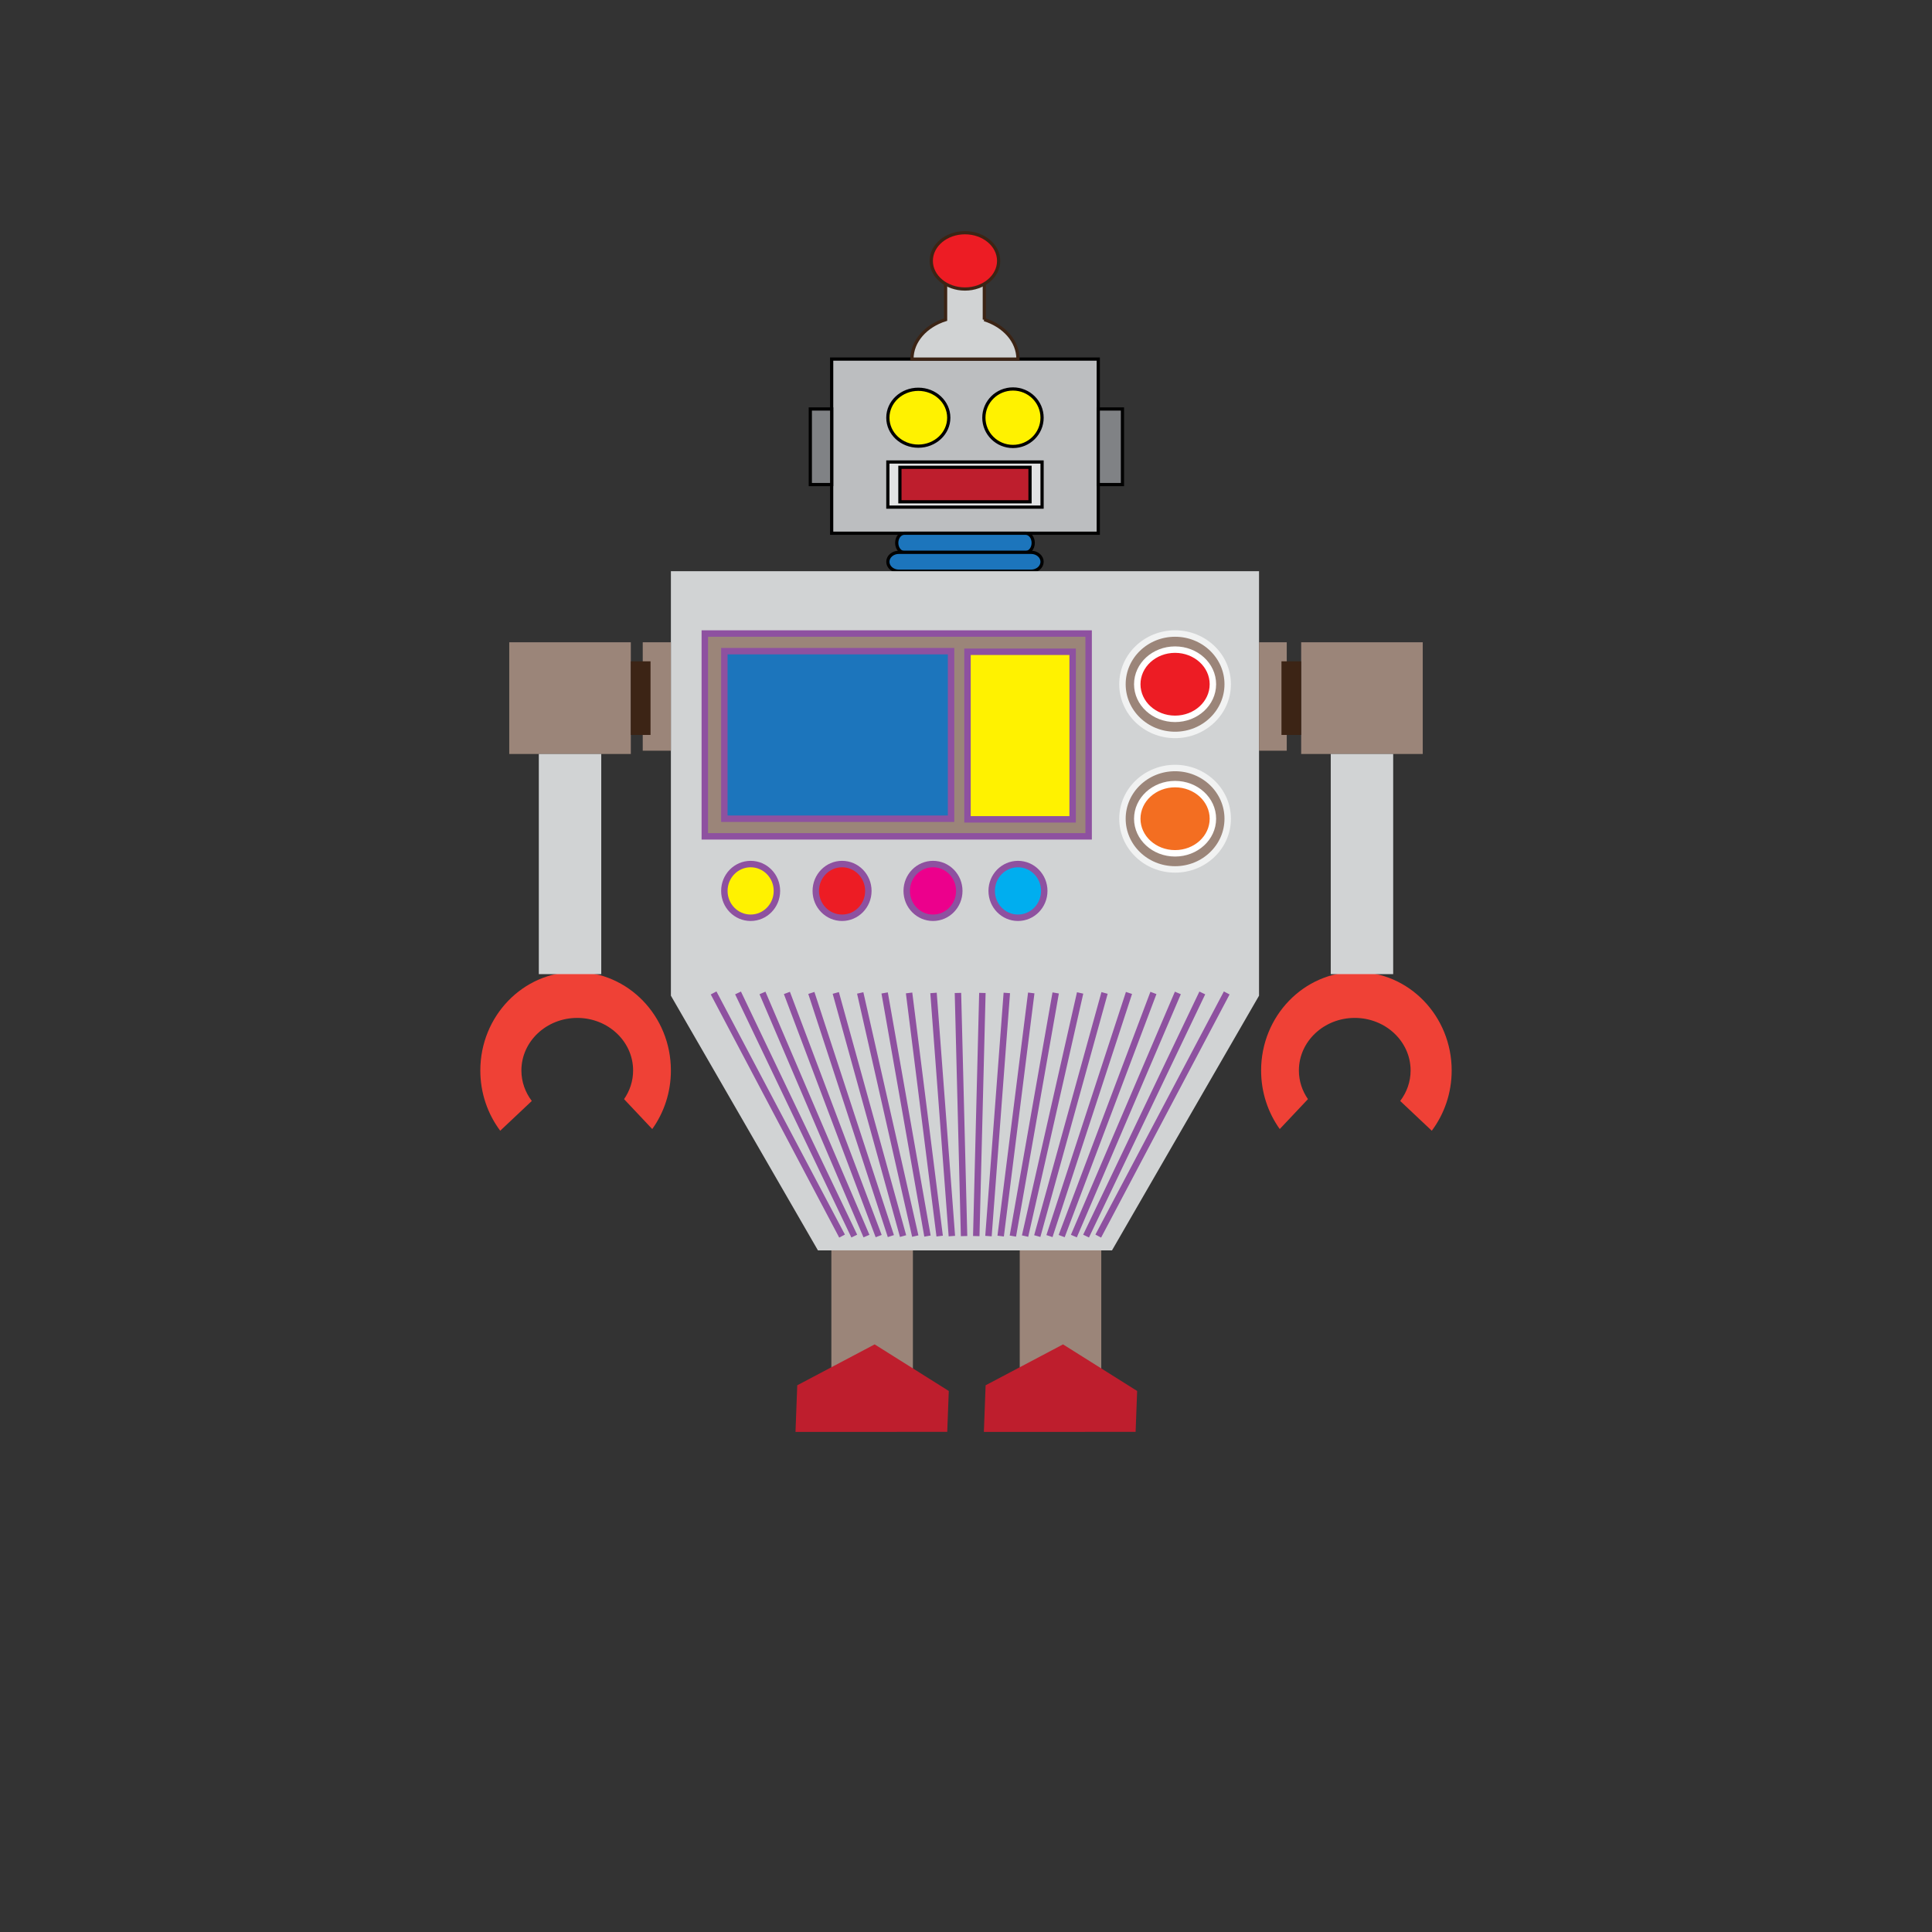 <svg xmlns="http://www.w3.org/2000/svg" viewBox="0 0 600 600"><rect x="0" y="0" width="600" height="600" fill="#333333" stroke="none"/><path fill="#BCBEC0" stroke="#000" d="M258.281 111.517h82.795v54.082h-82.795z"/><path fill="#1C75BC" stroke="#000" d="M320.869 168.596c0 1.656-1.049 2.998-2.346 2.998h-37.69c-1.296 0-2.346-1.342-2.346-2.998h0c0-1.656 1.05-2.998 2.346-2.998h37.69c1.297.001 2.346 1.342 2.346 2.998h0z"/><path fill="#1C75BC" stroke="#000" d="M323.625 174.464c0 1.62-1.531 2.933-3.42 2.933h-41.052c-1.89 0-3.42-1.313-3.42-2.933h0c0-1.621 1.531-2.934 3.42-2.934h41.052c1.889 0 3.42 1.313 3.42 2.934h0z"/><path fill="#808285" stroke="#000" d="M251.649 127.015h6.631v23.469h-6.631zM341.076 127.015h7.512v23.469h-7.512z"/><ellipse fill="#FFF200" stroke="#000" cx="285.192" cy="129.725" rx="9.459" ry="8.833"/><ellipse fill="#FFF200" stroke="#000" cx="314.587" cy="129.725" rx="9.038" ry="8.928"/><path fill="#D1D3D4" stroke="#3C2415" d="M305.691 99.267V85.314h-12.027v13.952c-6.114 1.923-10.449 6.677-10.449 12.25h32.925c.001-5.573-4.333-10.327-10.449-12.249z"/><ellipse fill="#ED1C24" stroke="#3C2415" cx="299.678" cy="81.014" rx="10.461" ry="8.742"/><g stroke="#000"><path fill="#E2E3E4" d="M275.732 143.477h47.893v14.014h-47.893z"/><path fill="#BE1E2D" d="M279.473 145.125h40.408v10.716h-40.408z"/></g><path fill="#D1D3D4" d="M208.353 177.397v131.824l45.663 79.092h91.326l45.664-79.092V177.397z"/><path fill="#9B8579" d="M258.188 388.313h25.323v42.783h-25.323z"/><path fill="#BE1E2D" d="M294.174 444.68l.477-12.701-23.019-14.467-24.039 12.7-.544 14.468z"/><path fill="#9B8579" d="M316.688 388.313h25.324v42.783h-25.324z"/><path fill="#BE1E2D" d="M352.674 444.68l.476-12.701-23.017-14.467-24.041 12.7-.543 14.468z"/><path fill="#9B8579" d="M199.609 199.463h8.744v33.673h-8.744zM391.006 199.463h8.604v33.673h-8.604zM158.152 199.463h37.755v34.694h-37.755z"/><path fill="#3C2415" d="M195.908 205.379h6.122v22.862h-6.122z"/><path fill="#EF4136" d="M165.155 341.915c-2.026-2.672-3.23-5.934-3.23-9.465 0-9.018 7.766-16.327 17.347-16.327 9.58 0 17.347 7.31 17.347 16.327 0 3.283-1.04 6.334-2.813 8.895l8.757 9.293c3.637-5.086 5.791-11.377 5.791-18.188 0-16.907-13.249-30.612-29.592-30.612s-29.592 13.705-29.592 30.612c0 7.047 2.309 13.533 6.178 18.709l9.807-9.244z"/><path fill="#D1D3D4" d="M167.336 234.157h19.388v68.368h-19.388z"/><path fill="#9B8579" d="M404.092 199.463h37.756v34.694h-37.756z"/><path fill="#3C2415" d="M397.971 205.379h6.121v22.862h-6.121z"/><path fill="#EF4136" d="M434.846 341.915c2.025-2.672 3.23-5.934 3.23-9.465 0-9.018-7.768-16.328-17.348-16.328s-17.346 7.311-17.346 16.328c0 3.283 1.039 6.334 2.813 8.895l-8.758 9.293c-3.637-5.086-5.789-11.377-5.789-18.188 0-16.906 13.248-30.613 29.59-30.613 16.344 0 29.592 13.707 29.592 30.613 0 7.047-2.309 13.533-6.178 18.709l-9.806-9.244z"/><path fill="#D1D3D4" d="M413.275 234.157h19.389v68.367h-19.389z"/><g fill="#9E216E" stroke="#8E51A0" stroke-width="2"><path d="M221.617 308.367l39.895 75.511M229.206 308.367l36.095 75.511M236.794 308.367l32.296 75.511M244.382 308.367l28.496 75.511M251.97 308.367l24.697 75.511M259.559 308.367l20.897 75.511M267.147 308.367l17.098 75.511M274.735 308.367l13.299 75.511M282.323 308.367l9.499 75.511M289.912 308.367l5.699 75.511M297.5 308.367l1.9 75.511M305.088 308.367l-1.9 75.511M312.677 308.367l-5.699 75.511M320.265 308.367l-9.499 75.511M327.853 308.367l-13.298 75.511M335.441 308.367l-17.097 75.511M343.029 308.367l-20.896 75.511M350.617 308.367l-24.696 75.511M358.206 308.367l-28.496 75.511M365.794 308.367l-32.295 75.511M373.383 308.367l-36.096 75.511M380.971 308.367l-39.895 75.511"/></g><g stroke="#8E51A0" stroke-width="2"><path fill="#9B8579" d="M218.887 196.749h119.199v62.985H218.887z"/><path fill="#1C75BC" d="M224.955 202.22h70.408v52.04h-70.408z"/><path fill="#FFF200" d="M300.465 202.415h32.652v52.04h-32.652z"/></g><ellipse fill="#00AEEF" stroke="#8E51A0" stroke-width="2" cx="316.14" cy="276.681" rx="8.164" ry="8.34"/><ellipse fill="#EC008C" stroke="#8E51A0" stroke-width="2" cx="289.751" cy="276.681" rx="8.163" ry="8.34"/><ellipse fill="#ED1C24" stroke="#8E51A0" stroke-width="2" cx="261.512" cy="276.681" rx="8.163" ry="8.34"/><ellipse fill="#FFF200" stroke="#8E51A0" stroke-width="2" cx="233.118" cy="276.681" rx="8.163" ry="8.34"/><ellipse fill="#9B8579" stroke="#F1F2F2" stroke-width="2" cx="364.931" cy="254.26" rx="16.343" ry="15.746"/><ellipse fill="#F36E21" stroke="#FFF" stroke-width="2" cx="364.931" cy="254.26" rx="11.743" ry="10.747"/><g stroke-width="2"><ellipse fill="#9B8579" stroke="#F1F2F2" cx="364.931" cy="212.495" rx="16.343" ry="15.746"/><ellipse fill="#ED1C24" stroke="#FFF" cx="364.931" cy="212.495" rx="11.743" ry="10.747"/></g></svg>